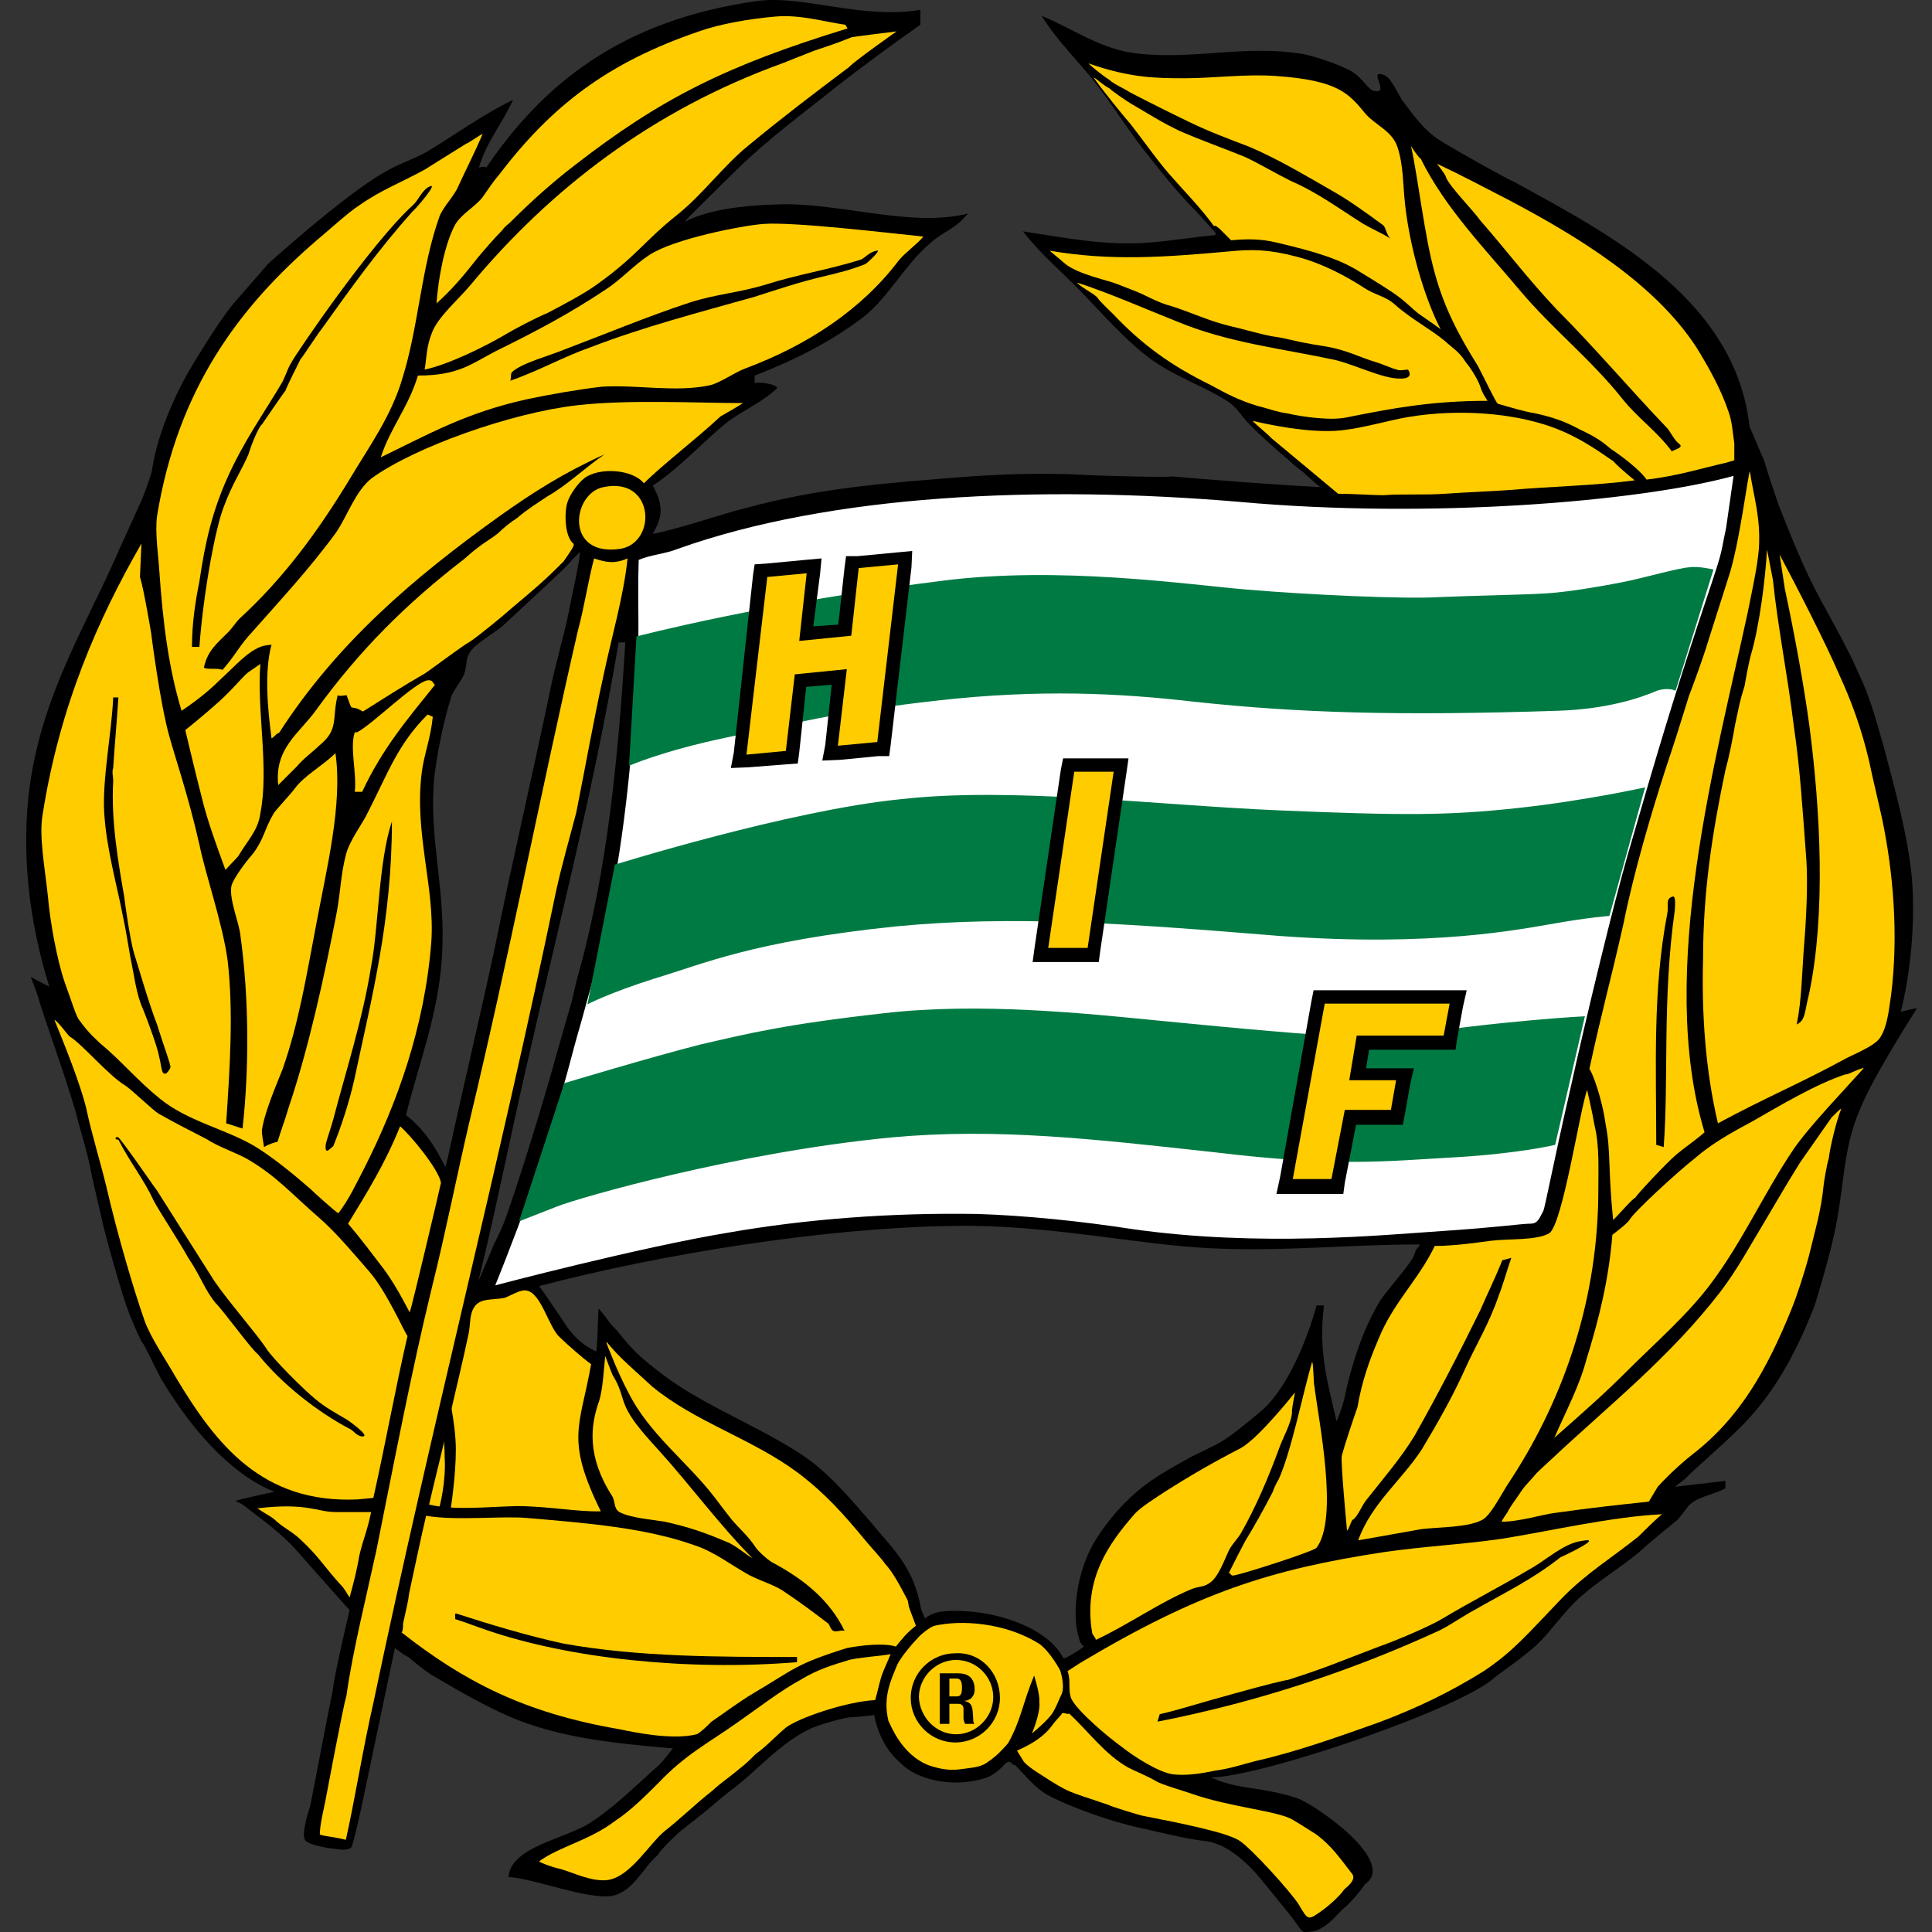 <?xml version="1.0" encoding="UTF-8"?>
<svg width="130px" height="130px" viewBox="0 0 130 130" version="1.1" xmlns="http://www.w3.org/2000/svg" xmlns:xlink="http://www.w3.org/1999/xlink">
    <rect x="0" y="0" width="130" height="130" fill="#333333" stroke="none"/>
    <title>ACTICOM Copy 10</title>
    <g id="ACTICOM-Copy-10" stroke="none" stroke-width="1" fill="none" fill-rule="evenodd">
        <g id="Hammarby_IF_logo" transform="translate(1.762, 0)" fill-rule="nonzero">
            <g id="g29614" transform="translate(0, 0)">
                <path d="M88.727,128.35 C88.377,128.6 87.877,129.35 87.127,129.75 C86.727,130 86.227,130 85.976,130 C85.726,129.9 85.576,129.5 84.876,128.65 C84.176,127.799 83.376,126.749 82.476,125.749 C81.625,124.899 80.625,124.098 79.475,123.898 C78.124,123.748 77.174,123.498 74.973,122.998 C73.073,122.598 70.222,121.598 68.672,120.747 C67.821,120.247 67.171,119.397 66.521,118.747 C66.271,118.847 66.271,118.147 65.671,118.897 C65.421,119.147 64.921,119.547 64.52,119.647 C62.42,120.297 60.269,119.797 59.119,118.897 C58.469,118.297 58.119,117.997 57.719,117.246 C57.468,116.846 57.118,115.896 57.068,115.396 C56.168,115.546 55.468,115.496 54.918,115.646 C54.268,115.796 53.417,116.046 52.817,116.296 C50.667,117.296 49.166,119.197 47.316,120.547 C46.665,121.047 45.965,121.698 45.315,122.198 C44.715,122.698 44.165,123.048 43.665,123.548 C43.264,123.898 42.564,124.648 42.514,124.799 C41.514,125.649 40.914,127.199 39.513,127.549 C37.913,127.899 34.212,126.399 32.461,126.299 C32.461,125.899 32.711,125.449 32.962,125.199 C33.962,124.098 36.262,123.598 37.713,122.798 C39.363,121.798 40.864,120.297 42.264,119.047 C42.764,118.647 43.114,118.147 43.515,117.647 C39.363,117.296 35.812,116.896 32.611,115.546 C30.861,114.796 28.96,113.695 27.36,112.745 C26.76,112.395 26.01,111.745 25.71,111.495 C25.359,111.345 25.109,111.095 24.809,110.895 C24.059,114.446 23.309,118.047 22.559,121.598 C22.309,122.698 22.159,123.448 21.908,124.248 C21.808,124.498 21.258,124.498 20.758,124.398 C20.508,124.398 18.908,124.148 18.758,123.798 C18.507,123.398 19.008,121.798 19.108,121.548 C19.358,120.297 20.458,114.496 20.608,113.845 C20.758,112.595 21.508,109.444 21.758,108.344 C21.758,108.344 18.507,104.693 18.207,104.343 C17.107,103.092 15.957,102.342 14.706,101.342 C14.606,101.242 14.106,100.992 14.056,100.992 C14.406,100.892 16.057,100.492 16.707,100.392 L15.957,100.042 C13.056,98.541 10.705,95.49 9.055,92.74 C8.655,91.989 7.905,90.339 7.804,90.339 C7.454,89.689 6.954,88.488 6.804,88.038 C6.054,85.938 4.704,80.636 5.204,82.537 C5.204,82.537 4.954,81.436 4.454,79.286 C4.053,77.135 3.703,76.385 3.353,74.884 C2.503,71.984 1.103,68.233 0.802,67.082 C0.702,66.732 0.302,65.732 0.302,65.732 C0.302,65.732 1.403,66.332 1.553,66.382 C0.452,62.831 -0.348,58.43 0.152,53.578 C0.903,46.877 4.053,42.125 6.304,36.874 C6.804,35.773 7.154,35.023 7.804,33.573 C7.955,33.223 8.455,31.822 8.455,31.672 C8.605,30.822 8.705,30.322 8.955,29.522 C9.355,28.171 10.105,26.471 10.805,25.22 C11.906,23.32 13.306,21.169 13.956,20.419 C14.606,19.669 16.057,18.018 16.257,17.768 C16.257,17.768 21.408,13.117 24.059,11.617 C25.059,11.016 25.96,10.766 26.96,10.216 C28.86,9.066 30.711,7.716 32.762,6.715 C32.011,8.366 31.011,9.466 30.461,11.267 C30.561,11.267 30.811,11.167 30.961,11.267 C34.712,5.765 39.914,1.364 49.216,0.063 C52.367,-0.337 56.168,1.314 60.169,0.664 L60.169,1.664 C58.169,3.064 56.618,4.215 54.668,5.715 C52.367,7.566 50.016,9.266 47.866,11.367 C47.266,11.967 44.365,14.768 44.315,14.918 C45.965,14.067 48.466,13.817 50.316,13.767 C54.468,13.517 59.469,15.368 63.37,14.367 C62.47,15.468 61.77,15.518 60.819,16.368 C59.169,17.768 58.069,19.919 56.418,21.269 C54.268,22.92 51.867,24.17 49.016,25.27 C49.016,25.27 49.016,25.671 49.016,25.771 C49.866,25.671 50.667,26.021 50.517,26.121 C49.616,27.021 48.216,27.621 47.216,28.371 C45.465,29.772 44.065,31.422 42.164,32.673 C42.914,34.073 42.814,34.773 42.164,35.923 C44.165,35.523 46.815,34.573 48.466,34.173 C53.467,32.823 57.619,32.523 63.32,32.072 C65.471,31.922 67.971,31.822 70.522,31.922 C71.873,32.022 78.574,32.172 76.674,32.022 C80.825,32.372 84.076,32.623 87.077,32.773 C86.727,32.523 86.327,32.122 85.926,31.772 C85.576,31.522 85.276,31.272 85.026,31.022 C84.126,30.272 83.126,29.372 82.375,28.621 C81.775,28.021 81.525,27.471 80.875,27.021 C79.125,25.921 77.474,25.421 75.824,24.27 C74.073,23.02 72.523,21.219 71.072,19.719 C69.722,18.319 68.322,17.168 67.071,15.568 C69.722,15.968 72.623,16.568 75.624,16.318 C76.974,16.218 78.424,15.968 80.025,15.818 L80.025,15.668 C80.025,15.668 78.925,14.417 78.674,14.167 C77.574,13.067 76.524,11.767 75.624,10.616 C74.273,8.966 73.323,7.365 71.973,5.615 C70.722,4.015 69.422,2.814 68.322,1.064 C70.422,1.914 72.323,3.364 74.873,3.614 C78.674,4.015 82.025,3.014 85.776,3.614 C86.777,3.764 88.777,4.515 89.277,4.865 C89.878,5.215 90.278,6.015 90.678,6.115 C91.828,6.365 90.278,4.715 91.278,5.015 C91.878,5.165 92.278,6.365 92.678,6.865 C93.429,7.866 94.079,8.766 95.079,9.416 C96.429,10.266 99.88,12.167 100.08,12.217 C106.732,15.868 115.635,20.419 116.035,29.672 C115.885,29.572 116.135,30.522 116.135,30.522 L116.035,33.173 C116.035,33.023 115.785,28.671 115.935,28.671 C116.035,28.821 116.835,30.772 116.935,30.972 C117.185,31.822 117.535,32.873 117.935,34.023 C118.586,35.673 119.186,37.174 119.936,38.774 C120.936,40.875 122.337,43.076 123.237,45.176 C124.087,46.927 124.387,48.177 124.987,50.228 C125.638,52.728 126.638,56.229 126.888,59.13 C127.138,62.381 126.738,65.682 126.138,68.083 C126.488,67.983 127.238,67.832 127.238,67.832 C127.238,67.832 124.337,72.334 123.437,74.534 C122.087,77.585 122.437,80.086 121.436,83.987 C121.186,84.987 120.586,87.138 120.286,87.988 C119.036,91.139 117.535,93.99 114.985,96.391 C113.584,97.741 112.434,98.691 111.584,99.541 L110.934,100.042 C112.284,99.892 113.084,99.791 114.334,99.641 C114.334,99.641 114.334,100.042 114.334,100.142 C113.734,100.492 112.834,100.642 112.184,101.042 C111.784,101.292 111.434,101.942 111.084,102.292 C110.183,103.042 109.333,103.693 108.533,104.443 C107.132,105.593 105.882,106.293 104.532,107.494 C103.531,108.394 102.681,109.644 101.781,110.545 C100.931,111.395 98.78,112.845 98.73,112.945 C96.229,115.096 82.976,119.597 79.725,119.597 L80.325,119.847 C81.075,120.097 81.825,120.247 82.626,120.347 C83.626,120.497 84.626,120.697 85.526,120.997 C86.677,121.398 92.328,125.249 90.078,126.799 C89.628,127.449 89.027,128.099 88.727,128.35 L88.727,128.35 Z M36.463,37.974 C36.112,38.374 33.662,40.625 32.211,41.975 C31.611,42.575 30.111,43.326 29.811,43.976 C29.561,44.376 29.661,44.876 29.461,45.376 C29.311,45.776 28.61,46.627 28.56,47.027 C28.06,48.627 27.66,50.678 27.46,52.278 C27.06,56.579 28.31,59.98 27.96,64.582 C27.71,68.333 26.36,71.734 25.559,75.035 C26.71,75.935 27.46,77.035 28.21,78.536 L28.36,77.935 C29.511,72.684 30.461,68.733 31.511,63.881 C32.661,58.13 34.012,52.428 35.262,46.426 C35.612,44.676 36.162,42.875 36.513,41.175 C36.663,40.275 37.163,38.274 37.263,37.174 C37.313,37.074 36.913,37.474 36.463,37.974 L36.463,37.974 Z M39.864,43.226 C38.013,54.279 35.062,65.132 32.711,76.035 C31.961,79.436 31.211,83.087 30.411,86.238 L31.311,84.137 C31.461,83.637 31.911,82.987 32.311,81.836 C33.562,78.285 35.312,72.384 35.612,71.183 C35.962,70.033 36.363,68.533 36.713,67.382 C36.963,66.232 37.213,65.282 37.313,64.982 C39.063,58.43 39.813,51.428 40.314,43.226 C40.314,43.226 39.864,43.226 39.864,43.226 L39.864,43.226 Z M71.172,110.795 C71.072,110.695 70.922,110.645 70.822,110.144 C70.472,109.144 70.422,106.343 71.823,103.843 C73.173,101.592 74.823,100.192 75.974,99.441 C77.124,98.691 79.025,97.691 78.274,98.091 C77.424,98.491 79.625,97.441 80.275,97.091 C80.925,96.741 82.175,95.74 83.276,94.79 C84.876,93.29 86.177,90.239 86.827,87.838 C86.927,87.838 87.227,87.838 87.327,87.838 C86.927,90.889 87.577,93.09 88.177,95.64 C88.177,95.64 88.677,94.49 88.827,93.49 C89.327,91.339 90.078,89.189 91.128,87.488 C91.528,86.838 93.379,84.837 93.429,84.337 C93.529,83.987 93.679,83.987 93.779,83.737 C88.777,83.737 84.576,84.237 79.575,83.987 C74.673,83.737 68.622,82.387 62.57,82.487 C53.767,82.587 42.714,84.387 34.512,86.538 C34.612,86.638 36.012,88.688 36.262,89.088 C36.663,89.689 37.263,90.439 38.363,90.939 C38.463,90.089 38.463,88.838 38.513,88.038 C38.513,88.038 39.013,88.638 39.113,88.788 C39.263,89.038 39.613,89.389 39.763,89.539 C40.614,90.639 41.264,91.289 42.314,92.089 C45.115,94.39 48.866,95.74 51.967,97.741 C53.817,98.891 55.368,100.742 56.718,102.292 C58.219,104.143 59.719,105.343 60.219,108.294 L60.469,108.894 C61.069,108.494 61.37,108.394 62.57,108.394 C65.371,108.394 68.722,109.544 69.772,111.545 C69.772,111.745 70.922,110.995 71.172,110.795 L71.172,110.795 Z" id="path29502" fill="#000000"></path>
                <g id="g29564" transform="translate(1.023, 1.086)" fill="#FFCC00">
                    <path d="M37.94,90.153 C37.84,91.053 37.79,92.304 37.54,93.154 C36.94,94.804 36.69,96.905 38.391,99.556 C38.641,99.956 38.491,100.406 38.891,100.656 C39.641,101.056 41.041,101.156 41.942,101.306 C43.542,101.656 44.692,102.056 46.093,102.657 C46.593,102.807 47.593,103.657 47.843,103.757 C45.693,101.606 43.542,98.705 41.591,96.555 C40.991,95.905 40.091,94.904 39.691,94.254 C38.941,93.104 39.191,92.654 38.441,91.453 C38.291,91.103 37.94,90.153 37.94,90.153 L37.94,90.153 Z" id="path29504"></path>
                    <path d="M88.205,125.013 C87.354,123.913 86.804,123.112 85.804,122.362 C85.554,122.212 85.204,121.962 84.203,121.362 C83.203,120.762 79.952,120.512 77.402,119.611 C77.151,119.511 75.251,118.961 75.001,118.761 C74.401,118.411 73.75,118.161 73.15,117.861 C71.55,116.961 70.5,115.46 69.149,114.21 C69.049,114.31 68.799,114.11 68.649,114.21 C68.749,114.21 68.299,114.61 68.049,114.96 C67.449,115.81 66.548,116.31 65.648,116.711 C65.798,116.961 65.898,117.111 66.048,117.361 C66.198,117.711 67.549,118.511 67.149,118.261 C69.299,119.661 69.049,119.411 71.8,120.362 C71.95,120.462 74.051,121.112 74.201,121.112 C76.751,121.612 79.752,122.212 80.602,122.762 C81.453,123.312 84.103,126.263 84.604,127.063 C85.254,128.164 85.204,128.164 86.254,127.414 C86.604,127.163 87.354,126.513 87.654,126.063 C88.005,125.763 88.455,125.363 88.205,125.013 Z" id="path29506"></path>
                    <path d="M25.987,44.69 C25.087,44.84 22.236,47.691 21.236,48.191 C21.136,48.191 21.136,48.191 21.086,48.191 C20.736,49.192 21.236,50.992 21.086,52.192 C21.186,52.192 21.486,52.192 21.586,52.192 C22.936,49.292 24.637,47.291 26.487,44.99 C26.337,44.94 26.387,44.64 25.987,44.69 Z" id="path29508"></path>
                    <path d="M113.512,37.788 C113.012,39.389 112.611,40.589 112.111,42.19 C111.861,43.04 111.211,44.84 110.861,45.741 C110.211,47.841 109.961,48.641 109.26,50.742 C108.36,53.543 107.16,57.544 106.46,61.045 C105.559,65.046 105.059,66.696 104.159,70.848 C104.309,70.948 105.009,72.748 105.259,74.599 C105.609,76.349 105.409,77.6 105.76,81 C105.91,80.9 107.11,79.5 107.26,79.5 C107.26,79.4 109.26,77.249 110.011,76.599 C110.611,76.099 111.361,75.599 111.911,75.099 C108.66,64.396 112.761,49.692 114.812,40.139 C115.062,38.889 115.462,37.088 115.562,35.888 C115.712,33.787 115.212,32.337 114.962,30.636 C114.862,30.586 114.262,35.588 113.512,37.788 L113.512,37.788 Z" id="path29510"></path>
                    <path d="M108.76,98.956 C109.761,97.855 110.861,96.955 111.061,96.805 C114.312,94.304 116.112,91.053 117.763,87.002 C118.163,86.002 118.613,84.601 118.913,83.501 C119.313,81.851 119.763,80.35 119.913,78.75 C119.913,78.6 120.164,77.099 120.264,76.899 C120.364,76.049 120.764,74.399 121.114,73.498 C120.964,73.598 120.714,73.848 120.464,74.099 C120.214,74.449 118.713,76.599 118.363,77.099 C117.513,78.45 116.763,79.75 115.962,81.1 C114.962,82.751 114.112,84.351 112.962,85.852 C109.561,90.253 105.559,93.404 101.658,97.055 C101.508,97.205 100.658,97.955 100.508,98.155 C100.008,98.755 99.858,98.805 99.408,99.506 C99.308,99.656 98.758,100.406 98.658,100.656 C98.557,100.806 98.307,101.156 98.257,101.306 C99.508,101.306 101.008,100.806 101.908,100.706 C104.409,100.356 105.81,100.206 108.16,99.956 L108.76,98.956 Z" id="path29512"></path>
                    <path d="M80.052,15.082 C81.153,14.982 82.053,14.982 83.103,15.232 C85.654,15.832 87.354,16.332 88.755,17.232 C89.005,17.383 90.005,17.983 90.905,18.583 C91.806,19.183 92.256,19.733 92.756,20.083 C93.256,20.433 94.006,20.934 94.156,21.084 C93.006,18.833 92.056,15.432 91.756,12.631 C91.606,11.281 91.656,10.08 91.255,8.83 C90.905,7.73 89.755,7.33 89.105,6.579 C87.954,5.179 87.254,4.329 83.103,4.029 C81.003,3.879 78.852,4.179 76.951,4.179 C75.101,4.179 73.3,4.179 70.45,3.179 C70.6,3.329 71.3,3.929 71.85,4.279 C72.25,4.629 72.7,4.779 73.25,5.129 C74.501,5.779 76.001,6.529 77.251,7.13 C78.602,7.78 79.802,8.23 81.253,8.78 C83.253,9.63 85.154,10.781 86.904,11.781 C88.055,12.431 89.205,13.281 90.305,14.082 C90.455,14.232 90.555,14.832 90.805,14.982 C90.155,14.582 89.655,14.382 88.955,13.982 C87.354,12.981 85.904,11.881 84.053,11.081 C83.053,10.581 81.953,9.93 81.003,9.48 C79.402,8.83 78.102,8.38 76.601,7.73 C75.251,7.08 74.601,6.63 73.3,5.879 C72.9,5.629 71.95,4.979 71.9,4.879 C71.4,4.629 71.05,4.229 70.8,4.129 C71.4,4.979 72.65,6.529 73.3,7.28 C74.201,8.43 74.951,9.53 75.851,10.581 C76.851,11.731 78.002,12.881 78.902,14.132 C79.002,14.032 79.152,14.232 79.252,14.282 L80.052,15.082 Z" id="path29514"></path>
                    <path d="M107.21,31.236 C104.559,31.587 101.708,31.637 98.758,31.887 C97.357,31.987 95.857,32.037 94.456,32.137 C93.106,32.237 91.405,32.137 90.305,32.237 C89.705,32.237 88.155,32.137 87.254,32.137 L82.753,28.386 C82.653,28.236 81.603,27.385 81.503,27.235 C83.653,27.735 86.054,28.086 87.754,27.835 C89.005,27.685 90.755,27.185 91.906,26.985 C95.457,26.385 99.058,26.735 101.608,27.635 C103.709,28.386 105.259,29.636 105.76,29.936 C106.21,30.436 107.21,31.236 107.21,31.236 L107.21,31.236 Z" id="path29516"></path>
                    <path d="M108.01,31.186 C110.111,30.936 111.661,30.436 113.412,30.036 L113.912,29.886 C113.912,29.886 113.912,28.886 113.912,28.736 C113.812,28.086 113.762,27.235 113.512,26.585 C113.012,25.085 112.161,23.584 111.361,22.284 C108.56,17.983 103.409,14.832 98.658,12.331 C97.007,11.481 95.607,10.731 93.906,9.93 C94.006,10.08 94.506,10.681 94.506,10.831 C94.756,11.481 96.357,13.081 96.807,13.732 C98.557,15.732 100.108,17.783 101.958,19.733 C104.459,22.234 107.01,25.235 109.361,27.685 C109.611,27.936 109.861,28.536 110.211,28.786 C110.561,29.036 109.811,29.186 109.711,29.286 C108.71,27.936 107.41,27.035 106.41,25.785 C104.309,23.134 101.658,21.034 99.508,18.483 C97.207,15.732 94.456,12.931 92.806,9.58 C92.706,9.58 92.206,8.83 92.156,8.73 C92.656,10.981 93.056,14.782 93.756,17.283 C94.406,19.683 95.407,21.534 96.657,23.534 C97.057,24.284 97.907,26.085 98.007,26.085 C98.908,26.335 99.658,26.585 100.558,26.735 C101.658,26.985 102.459,27.235 103.559,27.835 C104.659,28.336 105.159,28.736 105.559,29.086 C107.56,30.436 108.01,31.186 108.01,31.186 L108.01,31.186 Z" id="path29518"></path>
                    <path d="M19.085,120.212 C18.985,120.712 18.735,121.712 18.735,122.362 C19.235,122.512 19.735,122.512 20.485,122.712 C21.086,120.061 21.636,116.56 22.336,113.51 C26.237,94.904 30.788,77.399 34.639,58.844 C34.99,57.244 35.54,55.293 35.99,53.593 C36.64,50.342 37.14,47.441 37.84,44.29 C38.341,41.889 39.191,38.989 39.441,36.488 C38.541,36.888 37.94,36.738 37.19,36.488 C36.79,37.988 36.54,39.739 36.09,41.389 C33.589,52.292 31.439,63.396 28.788,74.449 C27.938,78.1 27.187,81.901 26.287,85.502 C24.887,91.253 23.786,97.055 22.536,103.257 C21.886,106.258 20.936,110.059 20.535,112.959 C20.235,114.06 19.185,119.711 19.085,120.212 L19.085,120.212 Z" id="path29520"></path>
                    <path d="M49.394,0.028 C47.643,0.178 45.643,0.528 44.242,1.028 C38.09,3.129 34.339,6.029 30.788,10.681 C30.438,11.081 30.038,11.681 29.688,12.181 C29.188,12.831 28.288,13.281 27.838,14.032 C27.087,15.432 26.687,17.833 26.587,19.333 C27.688,18.333 28.438,17.433 29.338,16.282 C29.838,15.682 30.488,14.932 30.988,14.432 C31.239,14.082 31.339,14.082 31.589,13.832 C32.939,12.481 34.389,11.181 35.89,10.03 C41.691,5.529 46.093,3.329 54.245,0.828 L54.095,0.578 C52.645,0.378 51.044,-0.122 49.394,0.028 L49.394,0.028 Z" id="path29522"></path>
                    <path d="M35.79,35.488 C35.19,34.988 35.19,33.337 35.39,32.737 C35.54,32.237 36.04,31.487 36.54,31.086 C37.54,30.336 39.791,30.486 40.541,31.437 C41.791,30.186 44.092,28.436 45.693,26.935 C45.693,26.935 47.193,26.085 47.193,26.035 C44.042,26.035 39.541,25.785 36.04,26.185 C31.639,26.685 25.137,28.986 22.236,31.086 C21.136,31.937 20.586,33.637 19.835,34.737 C18.085,37.138 16.084,39.289 14.184,41.439 C13.333,42.34 13.033,43.04 12.183,43.99 C11.833,43.84 11.183,43.99 10.933,43.84 C11.183,42.69 11.783,42.24 12.583,41.439 C12.833,41.189 13.083,40.789 13.333,40.539 C16.334,37.788 18.635,34.637 20.786,31.086 C22.036,28.986 23.536,26.935 24.287,24.385 C25.387,20.884 25.537,16.982 26.787,13.481 C27.037,12.831 27.788,12.081 28.038,11.481 C28.538,10.381 29.138,9.23 29.688,7.93 C29.588,7.93 28.688,8.58 28.588,8.58 C26.987,9.58 25.937,10.231 25.787,10.331 C24.137,11.231 22.886,11.681 21.386,12.731 C20.736,13.131 19.135,14.582 18.585,15.032 C13.283,19.583 9.182,25.085 7.782,33.637 C7.632,34.787 7.882,36.388 7.932,37.288 C8.182,40.939 8.582,43.94 9.432,46.741 C10.033,46.341 11.083,45.59 11.933,44.74 C13.183,43.59 13.784,42.84 14.734,42.44 C15.134,42.29 15.334,42.34 15.484,42.29 C14.984,44.14 15.234,46.691 15.484,48.591 C15.584,48.591 15.884,48.191 15.984,48.241 C19.885,42.19 25.037,37.788 30.838,33.637 C33.089,32.037 35.14,30.736 37.89,29.486 C36.64,30.336 35.34,31.587 34.089,32.287 C33.339,32.787 32.689,33.187 31.989,33.787 C31.589,34.037 31.088,34.437 30.738,34.787 C30.238,35.188 29.838,35.388 29.338,35.788 C28.988,36.038 28.738,36.288 28.438,36.538 C24.537,39.539 21.386,42.69 18.485,46.691 C17.335,48.291 15.684,49.242 15.934,51.742 C16.034,51.642 16.934,50.742 17.185,50.492 C17.585,49.992 18.285,49.492 18.685,49.091 C20.035,47.991 19.535,47.341 19.935,45.691 C20.035,45.791 20.435,45.691 20.535,45.691 C21.036,47.041 20.636,46.191 21.636,46.791 C22.986,45.941 24.387,45.04 25.787,44.24 C26.187,43.99 28.288,42.39 28.838,42.09 C29.438,41.689 31.088,40.339 31.639,39.839 C33.239,38.488 33.639,38.188 35.14,36.688 C35.54,36.088 35.94,35.588 35.79,35.488 L35.79,35.488 Z" id="path29524"></path>
                    <path d="M48.593,13.982 C47.193,14.082 42.542,14.982 40.891,16.082 C39.891,16.732 38.991,17.733 37.99,18.383 C35.59,19.983 33.339,21.184 30.588,22.534 C28.938,23.384 28.088,24.184 25.337,24.184 C24.687,26.335 23.486,27.685 22.836,29.686 C26.137,28.086 28.588,26.685 32.639,25.785 C34.289,25.435 36.04,25.135 37.69,24.935 C40.091,24.785 42.692,25.335 44.992,24.835 C45.643,24.685 46.643,23.984 47.293,23.734 C51.594,22.134 55.195,19.733 57.696,16.432 C58.096,15.932 58.946,15.332 59.346,14.832 C56.896,14.582 50.644,13.832 48.593,13.982 L48.593,13.982 Z" id="path29526"></path>
                    <path d="M67.849,15.782 C67.949,15.882 68.749,16.532 68.849,16.632 C69.749,17.383 71.65,17.733 72.4,18.033 C72.65,18.133 73.05,18.283 73.3,18.383 C74.401,18.783 74.951,19.233 76.101,19.533 C77.352,19.933 78.602,20.533 80.102,20.884 C80.602,20.984 81.953,21.384 82.753,21.534 C83.853,21.684 84.353,21.884 85.304,22.034 C85.704,22.134 86.404,22.184 87.154,22.384 C88.155,22.634 88.805,22.984 89.805,23.284 C90.305,23.434 90.805,23.684 91.205,23.784 C91.355,23.884 91.806,23.784 91.956,23.784 C91.956,23.784 92.456,24.435 91.355,24.385 C90.255,24.385 88.455,23.484 87.054,23.134 C83.553,22.384 79.902,21.984 76.501,20.583 C74.601,19.833 71.75,18.583 69.699,17.933 C69.849,18.183 70.85,18.683 71.05,18.933 C71.2,19.183 71.9,19.833 72.15,20.083 C74.051,22.084 75.951,23.484 78.702,24.835 C79.802,25.435 80.552,25.835 81.853,26.235 C82.503,26.385 83.103,26.635 83.853,26.735 C84.954,26.985 86.854,27.235 87.904,26.985 C90.905,26.385 93.556,25.885 97.307,25.885 C97.157,25.635 96.957,25.385 96.807,24.885 C96.557,24.234 96.057,23.534 95.807,23.234 C95.407,22.584 94.956,22.334 94.406,21.834 C93.506,21.084 92.106,20.333 91.105,19.433 C90.455,18.833 89.755,18.783 89.005,18.283 C87.854,17.533 86.204,16.632 84.454,16.182 C82.553,15.682 81.403,15.682 79.902,15.832 C75.501,16.232 71.9,16.482 67.849,15.782 L67.849,15.782 Z" id="path29528"></path>
                    <path d="M37.84,31.687 C35.69,32.087 35.19,36.438 38.991,35.838 C41.441,35.388 41.241,30.986 37.84,31.687 Z" id="path29530"></path>
                    <path d="M6.732,35.488 C3.831,40.539 1.23,46.391 0.08,53.743 C-0.17,55.143 0.23,57.294 0.43,59.144 C0.58,60.895 1.03,63.446 1.58,65.046 C2.18,66.696 2.33,67.297 2.58,67.597 C3.231,68.497 3.681,68.847 3.931,69.097 C5.331,70.247 6.432,71.598 7.982,72.848 C9.832,74.349 12.283,74.849 14.284,75.999 C15.534,76.749 16.934,77.9 18.085,78.9 C18.335,79.15 19.835,80.5 19.985,80.55 C20.736,79.55 21.136,78.65 21.736,77.499 C23.886,73.248 25.787,68.097 26.237,62.295 C26.487,58.644 25.087,54.993 25.587,50.942 C25.737,49.692 26.187,48.641 26.337,47.141 L25.987,46.991 C23.986,48.991 23.336,50.892 21.986,53.543 C21.586,54.393 20.736,55.443 20.485,56.444 C20.135,57.844 20.135,58.844 19.885,60.245 C19.035,64.646 17.985,69.447 16.634,73.448 C16.384,74.299 16.134,74.949 15.884,75.749 C15.784,75.749 15.284,75.899 14.984,76.099 C14.984,76.099 14.834,75.249 14.834,74.999 C14.984,73.848 15.734,72.098 16.234,70.848 C17.335,67.697 17.835,64.546 18.535,60.895 C19.185,57.394 20.285,52.993 19.785,49.592 C18.935,50.442 17.685,51.092 17.035,51.992 C16.784,52.342 15.784,53.393 15.634,53.643 C14.984,54.743 15.034,55.243 14.284,56.294 C13.934,56.694 12.933,57.944 12.783,58.544 C12.633,59.444 13.283,60.945 13.383,61.795 C13.984,66.096 13.984,70.848 13.534,74.849 C13.183,74.749 12.783,74.599 12.433,74.499 C12.683,70.748 12.933,67.047 12.533,63.546 C12.183,60.995 11.033,57.744 10.633,55.743 C9.882,52.442 9.032,49.992 8.632,48.541 C7.982,46.291 7.382,41.489 7.382,41.489 C7.382,41.489 6.882,38.488 6.632,37.738 L6.732,35.488 Z" id="path29532"></path>
                    <path d="M116.112,35.888 C116.012,37.788 115.612,41.039 115.012,43.04 C114.912,43.39 114.662,44.69 114.612,45.04 C114.262,46.141 114.212,46.541 113.962,47.691 C113.812,48.591 113.562,49.842 113.312,50.742 C112.411,55.043 111.811,58.944 111.811,63.446 C111.711,67.097 111.961,70.898 112.811,74.499 C115.862,72.848 118.463,71.748 121.214,70.247 C121.814,69.897 123.314,69.347 123.715,68.747 C124.215,67.997 124.315,66.846 124.465,65.846 C124.965,61.845 124.615,57.644 123.865,54.043 C123.615,52.893 123.214,51.242 122.964,50.042 C122.464,47.941 121.814,46.141 120.964,44.29 C120.064,42.19 118.063,38.288 116.963,36.238 L117.313,38.539 C117.913,41.339 118.563,44.79 118.963,47.741 C119.713,53.493 120.064,60.345 118.963,65.696 C118.613,67.097 118.713,67.547 118.113,67.847 C118.463,66.096 118.463,64.296 118.613,62.445 C118.763,60.595 118.863,58.394 118.763,56.794 C118.513,53.543 118.363,50.792 117.913,47.741 C117.513,44.44 116.813,40.939 116.513,37.938 L116.112,35.888 Z" id="path29534"></path>
                    <path d="M13.934,44.14 C13.584,44.39 12.933,45.24 11.933,46.141 C10.933,47.041 9.682,48.041 9.682,48.041 C9.682,48.041 10.333,50.792 10.783,52.542 C11.183,54.193 11.783,55.793 12.383,57.444 L13.233,56.544 C13.884,55.443 14.584,54.793 14.734,53.643 C15.334,50.592 14.484,46.691 14.734,43.59 L13.934,44.14 Z" id="path29536"></path>
                    <path d="M22.186,100.656 C22.186,100.656 20.535,100.656 19.785,100.656 C18.535,100.656 17.885,100.006 14.534,100.406 C15.034,100.756 15.384,100.906 15.684,101.156 C16.184,101.656 16.934,102.006 17.435,102.507 C18.685,103.657 19.035,104.357 20.235,105.657 C20.385,105.807 20.636,106.258 20.736,106.408 C20.986,105.507 21.236,104.557 21.386,103.607 C21.686,102.356 21.936,101.906 22.186,100.656" id="path29538"></path>
                    <path d="M22.336,99.706 C23.186,95.905 23.836,92.254 24.637,88.803 C24.487,88.703 23.286,85.902 22.086,84.501 C21.086,83.351 19.835,81.851 18.685,80.85 C16.934,79.35 15.884,78.1 13.934,76.949 C13.283,76.549 11.833,76.049 11.183,75.599 C9.933,74.949 9.032,74.499 7.882,73.848 C7.482,73.598 6.031,72.198 5.631,71.948 C4.531,71.298 2.63,69.047 1.88,68.647 C1.78,68.547 1.03,67.547 0.88,67.547 C1.53,69.147 2.63,71.848 3.031,73.548 C3.431,75.399 3.931,76.949 4.381,78.8 C5.131,82.051 6.231,85.752 6.932,87.752 C7.332,88.903 8.432,90.503 9.082,91.653 C11.733,96.055 14.834,100.106 21.286,99.806 L22.336,99.706" id="path29540"></path>
                    <path d="M121.414,71.198 C119.413,71.848 116.913,73.348 115.162,74.349 C113.762,75.099 112.411,75.849 111.261,76.849 C110.111,77.75 107.11,80.5 106.86,81 C106.71,81.251 105.709,82.001 105.709,82.001 C105.459,85.052 104.809,87.652 103.959,90.403 C103.459,92.254 102.609,93.804 101.808,95.655 C103.909,93.804 105.209,92.654 106.71,91.153 C108.61,89.253 110.761,87.402 112.361,85.252 C114.462,82.451 115.912,79.2 117.863,76.299 C118.863,74.799 121.414,72.148 122.614,70.798 C122.564,70.698 121.414,71.298 121.414,71.198 L121.414,71.198 Z" id="path29542"></path>
                    <path d="M34.89,88.903 C34.139,88.253 33.639,85.902 32.639,85.752 C32.239,85.652 31.489,86.152 31.138,86.252 C30.288,86.402 29.538,86.252 29.138,86.852 C28.788,87.352 28.888,88.002 28.738,88.703 C28.338,90.603 27.838,92.604 27.337,94.854 C26.987,96.505 26.487,98.405 26.087,100.156 C27.838,100.556 29.888,100.306 31.989,100.256 C34.089,100.256 36.04,100.656 37.64,100.606 C35.24,95.705 36.24,94.954 36.99,90.703 C36.54,90.403 35.29,89.303 34.89,88.903 L34.89,88.903 Z" id="path29544"></path>
                    <path d="M87.504,96.855 C87.404,97.205 87.854,101.906 87.854,101.906 C88.005,101.806 88.105,101.256 88.255,101.156 C88.505,101.056 88.905,100.156 89.105,99.906 C90.205,98.505 91.505,97.005 92.406,95.505 C93.906,92.854 95.457,89.853 96.807,87.102 C97.307,85.952 97.807,84.952 98.307,83.701 C98.407,83.701 98.708,83.601 98.908,83.551 C98.557,84.551 98.407,85.202 98.057,86.102 C97.407,88.002 96.557,89.353 95.807,91.003 C94.956,92.904 93.956,94.654 92.906,96.405 C91.556,98.505 89.505,100.056 88.605,102.557 C90.105,102.306 91.405,102.056 92.856,101.806 C94.106,101.656 95.907,101.706 96.907,101.206 C97.507,100.956 98.307,99.306 98.758,98.655 C102.158,93.504 104.659,86.952 104.759,79.45 C104.759,77.7 104.859,76.049 104.509,74.649 C104.359,73.748 104.009,72.248 104.009,72.248 C103.509,73.648 102.359,81.301 101.458,81.901 C100.558,82.401 98.708,82.251 97.557,82.401 C96.407,82.551 95.056,82.751 93.756,82.751 C92.656,85.052 90.955,86.552 89.955,89.053 C89.355,90.453 88.855,91.854 88.555,93.604 C88.205,94.604 87.704,96.105 87.504,96.855 L87.504,96.855 Z" id="path29546"></path>
                    <path d="M69.899,110.809 C77.852,106.058 82.753,104.507 90.305,103.357 C93.056,102.957 95.457,102.857 98.257,102.457 C101.408,101.956 105.709,100.956 109.06,100.806 C108.81,100.956 107.71,102.056 107.46,102.306 C105.709,103.707 103.909,104.807 102.309,106.458 C99.908,108.958 99.058,110.009 97.057,111.359 C94.806,112.759 92.556,113.86 89.855,114.86 C87.304,115.76 84.554,116.761 81.703,117.411 C80.702,117.661 80.052,117.911 78.952,118.061 C78.202,118.211 77.201,118.411 76.201,118.311 C75.201,118.211 73.45,117.061 72.7,116.46 C71.85,115.86 69.699,114.06 69.299,113.21 C69.049,112.559 69.299,112.059 69.049,111.359 L69.899,110.809 Z" id="path29548"></path>
                    <path d="M58.846,108.308 C58.196,108.808 57.946,109.158 57.496,109.709 C56.746,109.458 55.195,109.609 54.195,109.809 C50.694,110.909 50.694,111.209 47.893,112.859 C46.893,113.46 46.043,114.11 45.092,114.76 C44.942,114.91 44.342,115.51 44.092,115.61 C42.492,116.01 40.041,115.51 38.841,115.26 C32.439,114.16 28.388,112.009 24.237,108.758 C24.337,108.658 24.337,108.358 24.337,108.158 C24.587,107.008 24.687,106.658 24.737,106.158 C25.137,104.307 25.487,102.607 25.887,100.906 C27.888,101.256 31.038,100.906 32.689,101.056 C36.74,101.406 40.641,101.706 43.992,102.907 C45.242,103.307 46.543,104.307 47.643,104.907 C48.643,105.407 49.394,105.557 50.194,106.158 C51.094,106.758 52.094,107.508 52.945,108.158 C53.045,108.258 53.095,108.558 53.295,108.658 C53.545,108.758 53.795,108.558 54.045,108.658 C53.045,106.558 51.244,105.157 49.294,104.107 C48.944,103.957 48.193,103.257 48.043,103.007 C47.543,102.256 47.043,101.856 46.443,101.156 C46.043,100.656 45.593,100.056 45.292,99.656 C43.442,97.255 40.891,95.405 39.491,92.604 C39.141,91.954 38.641,90.853 38.391,90.203 C38.24,89.803 37.99,89.303 38.04,89.203 C38.791,90.203 40.191,91.353 41.091,92.204 C43.992,94.604 47.793,95.705 50.894,98.005 C52.745,99.406 53.945,100.756 55.395,102.507 C55.495,102.657 56.646,103.907 56.746,104.107 C57.346,104.757 57.846,105.757 58.246,106.508 C58.346,106.658 58.346,107.008 58.396,107.108 L58.846,108.308 Z" id="path29550"></path>
                    <path d="M24.137,74.699 C23.136,77.199 21.886,79.2 20.636,81.251 C21.486,82.251 22.236,83.251 23.036,84.301 C24.036,85.652 24.787,87.302 24.787,87.202 C24.887,87.052 26.887,78.55 26.887,78.5 C26.737,77.6 24.887,75.349 24.137,74.699 L24.137,74.699 Z" id="path29552"></path>
                    <path d="M85.504,90.553 C84.904,92.554 84.103,96.605 83.253,98.455 C83.153,98.605 82.903,99.106 82.853,99.306 C82.203,100.556 81.703,101.456 81.003,102.607 C80.602,103.357 80.352,103.857 79.902,104.757 C80.052,104.757 80.002,105.007 80.302,104.907 C80.903,104.807 85.604,103.307 85.804,103.057 C87.304,101.056 85.954,94.604 85.654,92.154 C85.604,92.204 85.604,90.653 85.504,90.553 L85.504,90.553 Z" id="path29554"></path>
                    <path d="M84.353,92.604 C84.353,92.604 81.953,95.655 80.702,96.355 C78.952,97.255 77.301,98.205 75.651,99.256 C75.051,99.656 73.901,100.356 73.5,100.856 C71.85,102.757 70.099,105.157 70.7,108.758 C70.7,108.908 70.95,109.108 70.95,109.258 C73.1,108.258 75.201,106.758 77.352,105.857 C77.952,105.607 78.202,105.757 78.702,105.357 C79.202,104.957 79.552,104.007 79.852,103.357 C80.002,102.957 80.452,102.507 80.702,102.106 C81.703,100.356 82.553,98.355 83.253,96.455 C83.503,95.705 84.103,94.704 84.153,93.954 C84.103,93.854 84.353,92.604 84.353,92.604 Z" id="path29556"></path>
                    <path d="M60.097,108.308 C59.747,108.408 59.096,108.958 58.946,109.158 C58.596,109.508 57.846,110.409 57.596,110.909 C57.196,111.909 56.596,113.059 56.996,114.71 C57.096,114.86 57.846,117.011 59.747,117.711 C60.497,117.961 61.147,118.061 61.847,117.961 C62.497,117.861 63.198,117.861 63.698,117.461 C64.298,117.061 64.698,116.61 65.048,116.21 C65.898,114.71 66.048,113.46 66.799,111.659 C66.799,111.659 67.199,112.909 67.149,113.41 C67.249,114.16 66.648,115.56 66.648,115.56 C66.648,115.56 67.749,114.66 68.049,114.16 C68.349,113.66 68.449,113.31 68.649,112.909 C68.899,112.309 68.549,111.309 68.549,111.309 C68.549,111.309 67.949,110.159 67.199,109.559 C64.848,108.058 61.847,107.908 60.097,108.308 L60.097,108.308 Z" id="path29558"></path>
                    <path d="M54.195,110.659 C53.345,110.909 52.194,111.259 51.144,111.909 C49.744,112.659 48.143,113.91 46.843,114.81 C44.942,116.16 43.342,116.961 41.541,118.861 C40.691,119.711 39.641,120.762 38.641,121.412 C36.89,122.762 34.84,123.162 33.489,124.163 C33.589,124.263 34.389,124.563 34.89,124.663 C35.79,124.913 37.04,125.563 38.14,125.413 C39.641,125.163 40.891,123.012 41.892,122.162 C43.042,121.262 43.992,120.312 45.142,119.411 C45.793,118.811 46.293,118.511 46.993,117.911 C47.343,117.661 47.743,117.261 48.093,116.911 C48.693,116.51 49.494,115.66 50.094,115.16 C50.944,114.51 54.145,113.41 56.096,113.31 C56.196,113.059 56.346,112.309 56.496,111.809 C56.646,111.309 56.846,110.959 57.146,110.209 C56.896,110.309 54.645,110.459 54.195,110.659 L54.195,110.659 Z" id="path29560"></path>
                    <path d="M57.546,1.028 C57.546,1.028 54.645,1.378 54.495,1.428 C53.645,1.778 52.895,2.028 51.994,2.328 C51.344,2.578 50.494,2.928 49.844,3.179 C41.141,6.329 34.289,11.581 28.838,18.133 C28.088,19.033 26.687,20.233 26.287,21.284 C25.887,22.284 25.937,22.934 25.787,23.784 C27.437,23.434 29.938,22.184 31.289,21.384 C31.689,21.134 33.289,20.283 34.039,19.983 C35.19,19.383 36.59,18.633 37.34,18.083 C40.141,16.082 40.491,15.182 42.892,13.281 C44.542,11.931 45.943,10.03 47.543,8.73 C49.844,6.83 51.944,5.229 54.345,3.429 C54.695,3.028 57.546,1.028 57.546,1.028 L57.546,1.028 Z" id="path29562"></path>
                </g>
                <path d="M65.521,114.246 C65.521,115.896 64.17,117.246 62.52,117.246 C60.869,117.246 59.519,115.896 59.519,114.246 C59.519,112.595 60.869,111.245 62.52,111.245 C64.22,111.145 65.521,112.545 65.521,114.246 Z M62.57,116.696 C63.92,116.696 65.071,115.546 65.071,114.196 C65.071,112.845 63.97,111.695 62.57,111.695 C61.22,111.695 60.069,112.845 60.069,114.196 C60.119,115.546 61.22,116.696 62.57,116.696 Z M62.12,114.646 L62.12,115.996 L61.47,115.996 L61.47,112.595 L62.72,112.595 C63.32,112.595 63.82,112.845 63.82,113.695 C63.82,114.096 63.57,114.446 63.07,114.446 C63.72,114.546 63.67,114.946 63.72,115.596 C63.72,115.746 63.72,115.946 63.82,115.996 L63.17,115.996 C63.17,115.896 63.07,115.846 63.07,115.596 C63.07,115.196 63.07,115.196 63.07,114.996 C63.07,114.746 62.92,114.646 62.72,114.646 L62.12,114.646 Z M62.12,112.995 L62.12,114.146 L62.62,114.146 C62.87,114.146 62.97,113.995 62.97,113.545 C62.97,113.095 62.82,112.945 62.62,112.945 L62.12,112.945 L62.12,112.995 Z" id="path29566" fill="#000000"></path>
                <g id="g29584" transform="translate(5.231, 12.514)" fill="#000000">
                    <path d="M51.987,4.354 C52.387,4.254 51.337,5.204 51.237,5.254 C50.237,5.654 49.386,5.855 48.336,6.105 C46.836,6.455 45.185,7.005 43.785,7.455 C39.884,8.555 36.383,9.456 32.732,10.856 C30.881,11.506 29.231,12.456 27.33,13.107 C27.43,13.007 27.33,12.606 27.48,12.506 C28.13,11.906 30.031,11.406 30.981,11.006 C33.632,10.006 36.633,8.755 39.383,7.855 C41.234,7.255 42.684,7.205 44.635,6.605 C46.485,6.005 48.886,5.604 50.937,4.954 C51.187,4.854 51.487,4.454 51.987,4.354 L51.987,4.354 Z" id="path29568"></path>
                    <path d="M12.626,11.856 C12.876,11.356 17.927,3.904 20.778,1.303 C21.178,0.953 21.378,0.303 21.879,0.053 C22.629,-0.347 20.878,1.653 20.778,1.703 C18.528,4.204 16.627,6.855 14.626,9.656 C14.476,9.806 13.276,11.656 13.226,11.656 C12.976,12.156 12.226,13.657 12.226,13.757 C12.126,13.857 10.625,16.057 10.625,16.057 C10.525,16.057 10.025,17.058 9.725,18.058 C9.225,19.208 8.625,20.059 8.075,21.559 C7.474,23.059 6.674,27.561 6.424,31.012 C6.424,31.012 6.024,31.012 5.924,31.012 C5.924,29.361 6.174,27.861 6.424,26.61 C6.824,23.86 7.324,21.859 8.275,19.708 C9.375,17.208 10.825,15.207 12.026,13.157 C12.326,12.506 12.376,12.256 12.626,11.856 L12.626,11.856 Z" id="path29570"></path>
                    <path d="M2.023,51.617 C1.773,50.767 1.423,48.366 1.373,47.866 C0.973,45.566 0.472,42.715 0.623,40.064 C0.623,39.664 0.523,39.464 0.623,39.164 C0.723,37.563 0.873,36.013 0.973,34.413 L0.623,34.413 C0.523,36.813 -0.128,39.964 0.022,42.215 C0.172,44.615 0.873,47.016 1.273,49.117 C1.423,49.767 1.673,51.267 1.773,51.867 C2.023,53.018 2.173,54.418 2.623,55.368 C3.023,56.369 3.623,58.019 3.723,58.619 C3.873,59.22 3.873,59.72 4.074,59.72 C4.174,59.82 4.424,59.47 4.474,59.32 C4.524,59.17 3.973,57.719 3.573,56.419 C3.023,55.018 2.173,52.068 2.023,51.617 L2.023,51.617 Z" id="path29572"></path>
                    <path d="M19.378,42.765 C19.378,49.417 18.027,54.568 16.827,60.22 C16.477,61.72 15.977,63.271 15.427,64.621 C15.327,64.621 14.827,65.371 14.927,64.471 C15.027,64.071 15.277,63.371 15.427,62.821 C16.277,59.57 17.427,56.019 17.977,52.518 C18.478,49.967 18.478,45.416 19.378,42.765 L19.378,42.765 Z" id="path29574"></path>
                    <path d="M105.552,47.816 C105.802,47.716 105.702,48.567 105.702,48.717 C104.852,54.718 105.302,60.02 104.952,64.671 L104.452,64.521 C104.452,59.22 104.202,54.118 105.202,48.917 C105.302,48.366 105.052,47.966 105.552,47.816 Z" id="path29576"></path>
                    <path d="M10.375,78.625 C11.976,80.626 14.426,82.526 16.527,83.626 C16.777,83.726 16.927,84.027 17.277,84.127 C18.177,84.277 16.377,83.026 16.377,83.026 C15.527,82.526 14.877,82.176 14.226,81.626 C13.476,81.026 11.326,78.875 10.925,78.225 C10.275,77.225 8.375,75.074 7.424,73.674 C6.524,72.273 3.123,66.872 3.523,67.522 C3.773,67.922 1.273,64.271 0.973,64.021 C0.823,63.921 0.623,64.171 0.973,64.171 C1.823,65.821 2.623,66.722 3.373,68.322 C3.773,69.072 4.974,70.873 5.674,72.123 C6.524,73.374 6.774,74.274 7.524,75.174 C8.075,75.724 9.875,78.225 10.375,78.625 L10.375,78.625 Z" id="path29578"></path>
                    <path d="M99.4,91.179 C101.151,90.828 98,92.279 98,92.279 C96.099,93.779 94.199,94.68 92.198,95.83 C91.448,96.23 90.598,96.83 89.898,97.18 C84.146,99.831 77.794,101.982 70.892,103.332 L71.042,102.832 C72.543,102.482 73.343,102.182 76.094,101.431 C78.244,100.831 79.495,100.531 79.645,100.531 C82.446,99.631 82.896,99.381 85.797,98.281 C86.947,97.88 89.298,96.88 90.098,96.38 C92.198,95.13 93.999,94.229 96.099,92.979 C97,92.479 98.25,91.329 99.4,91.179 L99.4,91.179 Z" id="path29580"></path>
                    <path d="M23.779,96.08 C25.78,96.73 28.58,97.58 30.931,98.08 C35.932,98.981 41.334,98.981 46.636,98.981 L46.636,99.331 C39.233,99.931 31.331,99.081 25.78,97.18 C25.029,96.93 24.429,96.68 23.629,96.43 C23.679,96.23 23.529,95.98 23.779,96.08 L23.779,96.08 Z" id="path29582"></path>
                </g>
                <path d="M114.885,32.022 C108.483,33.773 94.379,34.923 81.675,33.773 C68.121,32.623 54.118,33.273 43.865,36.924 C43.014,37.274 42.014,37.324 41.214,37.674 C41.114,40.725 41.314,43.176 41.064,45.326 C40.814,47.577 40.964,49.377 40.214,55.229 C39.463,61.031 38.363,65.132 37.713,67.432 C37.313,68.933 37.113,69.533 36.863,70.483 C36.513,71.834 35.212,76.635 33.962,80.186 C32.711,83.687 31.561,86.488 31.561,86.488 C31.561,86.488 41.214,83.937 47.266,82.937 C52.417,82.036 58.169,81.586 64.02,81.686 C67.271,81.786 71.072,82.187 74.323,82.687 C82.976,83.937 91.428,83.087 95.229,82.837 C99.03,82.587 100.631,82.337 101.231,82.337 C101.731,82.337 101.831,81.936 102.081,81.486 C102.181,81.336 102.831,77.935 103.832,73.584 C105.082,67.933 106.832,60.78 107.733,57.63 C109.883,50.178 110.783,47.227 112.484,42.025 C114.334,36.474 113.884,37.874 114.384,35.523 C114.685,33.423 114.885,32.022 114.885,32.022 L114.885,32.022 Z" id="path29588" fill="#FFFFFF"></path>
                <path d="M41.064,42.825 C41.064,42.825 49.616,40.575 61.67,39.074 C69.572,38.074 78.024,39.324 82.175,39.675 C86.327,40.025 92.828,40.325 95.129,40.175 C97.43,40.075 100.781,40.025 102.331,39.925 C103.932,39.825 106.732,39.324 107.883,39.074 C109.033,38.824 111.184,38.224 111.884,38.174 C112.534,38.074 113.534,38.324 113.534,38.324 L110.984,46.476 C110.984,46.476 110.483,46.226 109.733,46.476 C108.583,46.977 106.332,47.727 103.031,47.827 C92.378,48.177 85.676,47.977 78.674,47.227 C73.523,46.627 68.121,46.376 61.42,47.127 C54.618,47.877 51.217,48.777 47.116,49.627 C42.814,50.528 40.564,51.528 40.564,51.528 L41.064,42.825 Z" id="path29590" fill="#007A43"></path>
                <path d="M39.613,58.18 C39.613,58.18 51.317,54.529 58.819,53.779 C66.271,52.928 76.024,54.179 84.326,54.529 C92.628,54.879 95.629,54.879 100.281,54.379 C104.932,53.879 108.933,52.978 108.933,52.978 L106.532,61.631 C106.532,61.631 105.132,61.731 102.881,62.131 C100.481,62.531 94.729,63.731 84.376,62.981 C73.973,62.131 66.371,61.581 58.569,62.331 C48.866,63.331 45.515,64.882 42.314,65.832 C39.163,66.832 37.763,67.582 37.763,67.582 L39.613,58.18 Z" id="path29592" fill="#007A43"></path>
                <path d="M36.212,72.884 L33.162,82.187 C33.162,82.187 34.162,81.786 35.712,81.186 C37.213,80.586 47.816,77.535 58.219,76.535 C65.271,75.885 71.772,76.635 79.975,77.535 C88.277,78.536 91.428,78.135 95.929,77.885 C100.431,77.635 102.881,77.035 102.881,77.035 L104.882,68.383 C104.882,68.383 99.63,68.633 91.828,69.783 C90.228,70.033 81.375,69.183 76.274,68.683 C71.222,68.183 64.07,67.432 57.669,68.183 C51.017,68.933 48.616,69.533 45.365,70.283 C42.014,71.133 36.212,72.884 36.212,72.884 Z" id="path29594" fill="#007A43"></path>
                <g id="g29600" transform="translate(47.416, 37.074)">
                    <polygon id="polygon29596" fill="#000000" points="6.102 0.5 6.002 1.55 5.402 6.202 4.401 5.151 8.002 4.901 7.152 5.652 7.652 1.1 7.752 0.35 8.502 0.35 11.153 0.1 12.203 2.84297187e-14 12.153 1.1 10.753 13.054 10.653 13.804 9.903 13.804 7.352 14.054 6.152 14.104 6.352 13.054 6.902 7.902 7.902 8.903 4.351 9.203 5.151 8.402 4.601 13.554 4.501 14.304 3.751 14.354 1.2 14.554 0 14.604 0.2 13.554 1.5 1.55 1.6 0.9 2.351 0.85 5.001 0.6"></polygon>
                    <polygon id="path29598" fill="#FFCC00" points="2.451 1.75 5.101 1.5 4.601 6.052 8.102 5.702 8.602 1.15 11.253 0.9 9.853 12.854 7.202 13.104 7.802 7.952 4.301 8.302 3.701 13.454 1.05 13.704"></polygon>
                </g>
                <g id="g29606" transform="translate(67.721, 51.028)">
                    <polygon id="polygon29602" fill="#000000" points="6.452 2.84297187e-14 6.302 1.05 4.551 12.954 4.451 13.704 3.701 13.704 1.15 13.704 0 13.704 0.15 12.604 1.901 0.75 2.051 2.84297187e-14 2.701 2.84297187e-14 5.352 2.84297187e-14"></polygon>
                    <polygon id="path29604" fill="#FFCC00" points="2.801 0.9 5.452 0.9 3.701 12.754 1.05 12.754"></polygon>
                </g>
                <g id="g29612" transform="translate(84.126, 66.632)">
                    <polygon id="polygon29608" fill="#000000" points="12.804 0 12.554 1.1 12.153 3.301 12.053 4.001 11.303 4.001 5.502 4.001 6.352 3.301 5.852 6.302 4.901 5.251 8.052 5.251 9.253 5.251 9.003 6.302 8.652 8.302 8.502 9.053 7.802 9.053 4.651 9.053 5.502 8.302 4.601 12.954 4.501 13.704 3.751 13.704 1.2 13.704 3.60924163e-16 13.704 0.25 12.554 2.351 0.75 2.501 0 3.251 0 11.653 0"></polygon>
                    <polygon id="path29610" fill="#FFCC00" points="3.251 0.9 11.653 0.9 11.253 3.051 5.402 3.051 4.901 6.052 8.052 6.052 7.702 8.052 4.601 8.052 3.701 12.704 1.1 12.704"></polygon>
                </g>
            </g>
            <path d="M27.91,95.44 C27.91,95.44 28.16,96.691 28.16,98.091 C28.26,99.741 27.81,101.392 27.81,101.392 L28.56,101.542 C28.56,101.542 28.91,99.391 28.91,97.541 C28.91,95.69 28.31,93.29 28.31,93.29 L27.91,95.44 Z" id="path29616" fill="#000000"></path>
        </g>
    </g>
</svg>